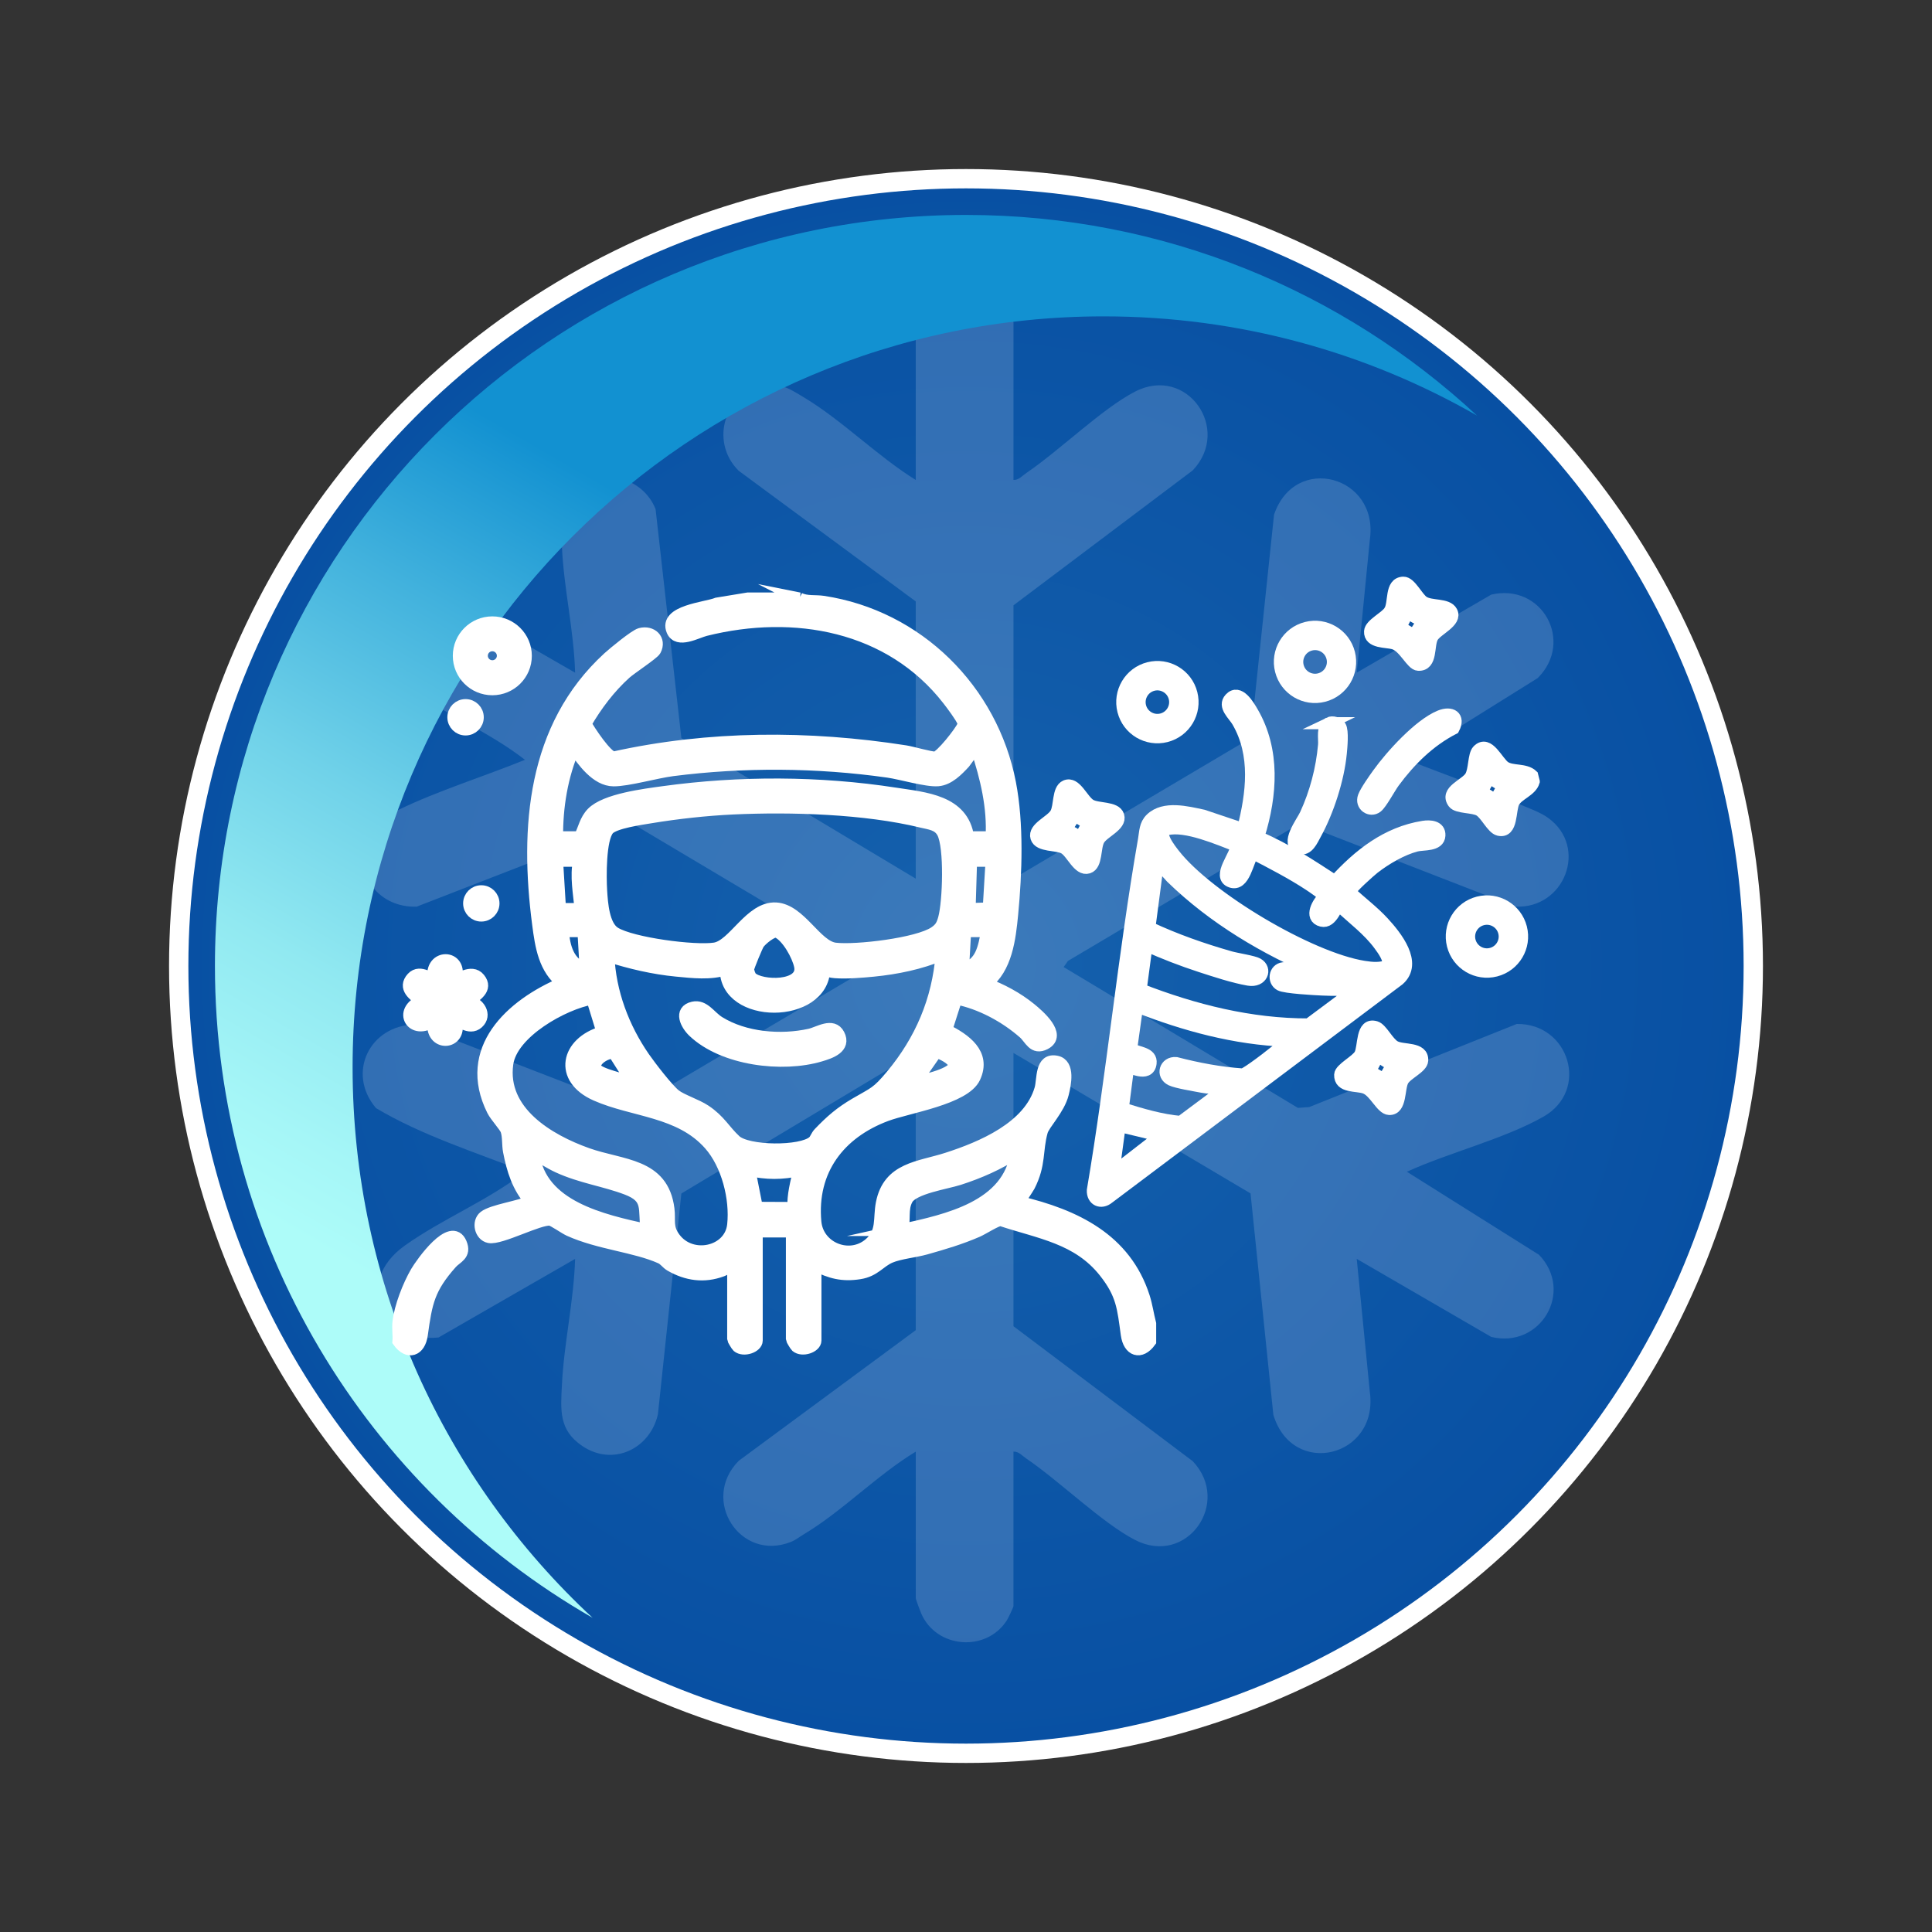 <?xml version="1.0" encoding="UTF-8"?>
<svg xmlns="http://www.w3.org/2000/svg" version="1.1" xmlns:xlink="http://www.w3.org/1999/xlink" viewBox="0 0 800 800">
  <rect x="0" y="0" width="800" height="800" fill="#333333" stroke="none"/>
  <!-- Generator: Adobe Illustrator 29.5.1, SVG Export Plug-In . SVG Version: 2.1.0 Build 141)  -->
  <defs>
    <style>
      .st0, .st1 {
        fill: #fff;
        stroke-width: 5px;
      }

      .st0, .st1, .st2 {
        stroke: #fff;
        stroke-miterlimit: 10;
      }

      .st1 {
        display: none;
      }

      .st3 {
        fill: url(#Névtelen_színátmenet_22);
      }

      .st3, .st4 {
        mix-blend-mode: soft-light;
      }

      .st2 {
        fill: url(#Névtelen_színátmenet_9);
        stroke-width: 8px;
      }

      .st5 {
        fill: #f2f4ff;
      }

      .st6 {
        isolation: isolate;
      }

      .st4 {
        opacity: .17;
      }
    </style>
    <radialGradient id="Névtelen_színátmenet_9" data-name="Névtelen színátmenet 9" cx="400" cy="400" fx="400" fy="400" r="326" gradientUnits="userSpaceOnUse">
      <stop offset="0" stop-color="#1561ad"/>
      <stop offset="1" stop-color="#0850a3"/>
    </radialGradient>
    <linearGradient id="Névtelen_színátmenet_22" data-name="Névtelen színátmenet 22" x1="164.69" y1="565.83" x2="425.01" y2="114.95" gradientUnits="userSpaceOnUse">
      <stop offset=".05" stop-color="#adfcf9"/>
      <stop offset=".12" stop-color="#a5f6f7"/>
      <stop offset=".24" stop-color="#91e9f1"/>
      <stop offset=".38" stop-color="#70d2e9"/>
      <stop offset=".54" stop-color="#42b2dd"/>
      <stop offset=".69" stop-color="#1291d1"/>
    </linearGradient>
  </defs>
  <g class="st6">
    <g id="Réteg_1">
      <g id="sotet_kek">
        <circle class="st2" cx="400" cy="400" r="326"/>
        <g class="st4">
          <path class="st5" d="M404.35,120c4.52.35,15.31,9.74,15.31,13.67v65.05c2.15.15,3.66-1.74,5.33-2.87,13.72-9.29,31.41-26.69,45.02-33.7,21.45-11.05,40.11,15.52,23.88,32.62l-74.23,55.88v113.16l98.17-58.16,9.72-92.52c8.67-25.59,43.38-16.09,39.69,10.18l-5.44,55.22,55.69-32.31c20.98-4.9,34.47,19.38,19.25,34.55l-54.17,33.83c15.24,5.95,30.94,11.43,45.88,18.09,4.03,1.8,9.13,3.47,12.6,5.98,16.83,12.2,6.7,37.87-13.68,36.73l-88.99-34.55-96.14,57.03-1.81,2.55,97.01,58.32,4.67-.33,85.95-34.42c21.72-.31,30.27,27.5,11,38.42-16.33,9.25-39.15,14.83-56.5,22.78l54.71,34.38c14.66,15.27.57,38.95-19.79,34l-55.69-32.31,5.44,55.22c3.65,26.86-31.98,35.73-39.96,9.36l-9.45-91.69-98.17-58.16v113.16l74.23,55.88c16.23,17.1-2.42,43.68-23.88,32.62-13.61-7.01-31.3-24.41-45.02-33.7-1.67-1.13-3.18-3.02-5.33-2.87v63.96c0,.45-2.22,5.11-2.78,5.97-8.54,13.19-29.04,11.58-35.37-2.81-.45-1.02-2.3-5.96-2.3-6.44v-60.68c-15.91,9.61-30.49,24.73-46.22,34.14-1.83,1.09-3.49,2.45-5.5,3.25-20.97,8.35-37.59-17.44-21.58-33.6l73.29-54.08v-114.8l-97.05,58.2-9.71,91.42c-3.26,14.37-18.63,21.75-31.37,13.1-9.74-6.62-8.91-14.75-8.37-25.5.87-17.25,4.93-34.61,5.45-51.94l-56.54,32.54c-24.48,2.67-35.14-22.97-14-38.04,15.66-11.16,34.5-18.66,49.77-30.57-20.59-8.11-42.71-15.05-61.67-26.36-12.35-14.51-2.6-34.29,16.03-34.61l89.83,34.73,97.93-57.98-.68-2.26-97.25-57.87-89,34.56c-15.29.6-26.3-12.94-21.01-27.67,2.62-7.29,7.19-9.38,13.7-12.53,16.31-7.89,35.25-13.73,52.12-20.6-15.27-11.91-34.11-19.41-49.77-30.57-21.14-15.07-10.48-40.71,14-38.04l56.54,32.54c-.47-17.32-4.65-34.7-5.45-51.94-.41-8.71-1.12-16.42,5.41-22.99,10.6-10.66,27.99-6.22,33.36,7.18l10.68,94.83,97.05,58.2v-114.8l-73.29-54.08c-11.24-11.03-7.03-30.09,8.3-34.41,8.67-2.44,11.65-.21,18.77,4.06,15.74,9.44,30.42,24.36,46.22,34.14v-60.68c0-6.87,8.7-16.15,15.31-18.04h9.84Z"/>
        </g>
        <path class="st3" d="M146,442c0,90.02,38.25,171.11,99.38,227.9-93.44-53.65-156.38-154.42-156.38-269.9,0-171.76,139.24-311,311-311,81.74,0,156.11,31.53,211.62,83.1-45.54-26.15-98.34-41.1-154.62-41.1-171.76,0-311,139.24-311,311Z"/>
      </g>
      <g id="buli_vegeszezon">
        <path class="st0" d="M165,555.43c.19-2.54-.27-5.4,0-7.89.68-6.36,4.18-15.27,7.41-20.81,2.05-3.52,14.48-21.2,18.41-11.94,2.05,4.83-1.83,5.82-3.93,8.18-9.29,10.44-10.39,16.28-12.23,29.66-.91,6.63-5.71,8.28-9.66,2.8Z"/>
        <path class="st0" d="M188.71,405.56c.79.62,6.46-4.36,9.74-.32,3.52,4.35-1.62,6.85-4.27,9.42,4.01.72,7.28,5.57,3.69,8.85s-8.23-1.7-9.17-.95c3.12,10.37-11.08,11-9.12,0-8.77,6.4-15.04-4.07-4.86-8.19-3.29-2.16-7.75-5.35-3.99-9.45,3.26-3.56,8.34,1.22,8.85.65-1.97-10.8,12.29-10.43,9.12,0Z"/>
        <path class="st0" d="M217.72,271.56c0,7.64-6.2,13.83-13.86,13.83s-13.86-6.19-13.86-13.83,6.2-13.83,13.86-13.83,13.86,6.19,13.86,13.83ZM208.24,271.53c0-2.41-1.96-4.36-4.37-4.36s-4.37,1.95-4.37,4.36,1.96,4.36,4.37,4.36,4.37-1.95,4.37-4.36Z"/>
        <ellipse class="st0" cx="192.78" cy="297.01" rx="5.04" ry="5.03"/>
        <ellipse class="st0" cx="199.3" cy="374.08" rx="5.03" ry="5.02"/>
        <path class="st1" d="M445.08,267.41c1.54,1.54,1.48,5.07,1.39,7.11,8.85-7.06,15.11,3.81,4.87,8.19,10.35,4.48,3.79,15.15-4.87,8.19,1.59,11.3-11.11,11.1-9.74,0-8.29,6.95-14.94-3.92-4.87-8.19-10.06-4.26-3.44-15.14,4.87-8.19-1.62-5.04,3.99-11.44,8.35-7.11Z"/>
        <path class="st1" d="M469.49,468.9c0,7.62-6.19,13.81-13.83,13.81s-13.83-6.18-13.83-13.81,6.19-13.81,13.83-13.81,13.83,6.18,13.83,13.81ZM460,468.92c0-2.41-1.96-4.36-4.37-4.36s-4.37,1.95-4.37,4.36,1.96,4.36,4.37,4.36,4.37-1.95,4.37-4.36Z"/>
        <ellipse class="st1" cx="448.1" cy="323.7" rx="5.04" ry="5.03"/>
        <ellipse class="st1" cx="435.94" cy="366.17" rx="5.04" ry="5.03"/>
        <ellipse class="st1" cx="468.16" cy="438.98" rx="5.04" ry="5.03"/>
        <g>
          <path class="st0" d="M521.46,346.83c11.07,4.7,21.22,11.48,31.31,18.03,9.97-10.93,21.46-20.06,36.56-22.49,2.83-.46,6.9-.18,6.69,3.6-.23,4.29-6.66,3.42-9.54,4.16-5.98,1.53-12.74,5.51-17.59,9.28-1.48,1.15-10.03,8.7-9.93,9.95,4.54,4.29,9.63,8.04,13.86,12.66,5.2,5.66,14.12,16.72,6.39,23.6l-120.24,90.39c-3.05,2.52-6.61.9-6.44-3.12,8.18-48.21,12.8-97.13,21.19-145.29.55-3.17.43-6.11,2.88-8.49,5.43-5.28,14.99-2.78,21.58-1.38l16.56,5.56c3.75-14.72,5.8-30.73-2.22-44.54-1.67-2.87-6.06-6.3-3.15-9.45,3.67-3.97,7.59,2.82,9.25,5.69,9.13,15.73,7.78,34.21,2.62,50.95l.2.89ZM548.39,371.33c.25-.64-5.23-4.29-6.07-4.85-7.46-4.92-15.55-9.07-23.46-13.19-2.27,3.2-3.63,13.69-9.11,11.79-5.95-2.07,2.38-11.16,2.17-14.89-7.31-2.77-20.98-8.76-28.7-6.82-4.49,1.13,1.38,8.44,2.96,10.47,13.99,17.9,56.16,42.95,78.59,46.5,3.51.56,6.87.85,10.26-.54.17-3.06-2.05-6.13-3.82-8.54-4.58-6.26-11.02-10.93-16.58-16.21-1.28-.47-3.01,7.26-7.36,6.19-5.22-1.28-1.39-7.84,1.12-9.91ZM546.17,402.36c-22.33-9.45-43.6-22.02-61.06-39l-5.64-6.19-3.53,26.93c10.78,5.05,22.09,9.01,33.53,12.27,2.6.74,9.49,1.76,11.27,2.77,3.76,2.13,1.85,7.49-3.77,6.52-6.16-1.06-13.87-3.61-19.9-5.57-7.58-2.47-15.05-5.36-22.32-8.61l-2.43,18.27c22.15,8.61,45.61,14.51,69.54,14.45l19.78-14.73c-4.61.52-9.4.46-14.05.27-3.08-.13-15.45-.8-17.49-1.93-3.03-1.67-2.27-6.43,1.23-6.87l14.83,1.43ZM532.72,430.96c-21.28-.81-42.17-6.46-61.88-14.22l-2.46,17.64c2.74,1.62,8.59,1.52,8.05,5.89-.74,6.06-8.81,1.09-9.31,1.69l-2.21,17.07c7.82,2.43,15.8,4.82,23.98,5.55l16.96-12.65c-.04-1-.27-.63-.76-.79-1.94-.62-5.23-.73-7.39-1.15-2.99-.59-10.36-1.75-12.72-2.87-4.09-1.94-2.5-7.29,2-6.93,8.99,2.32,18.18,4.08,27.47,4.72.53-.06.94-.33,1.39-.58,3.39-1.91,13.17-9.46,16.16-12.22.33-.31.81-.64.72-1.15ZM480.54,470.32l-16.92-4.07-2.6,19.2,19.52-15.13Z"/>
          <path class="st0" d="M441.27,325.5c4.17-1.82,6.9,6.03,10.27,7.92,3.15,1.77,10.36.74,11.5,4.36,1.27,4.03-6.24,6.69-8.07,9.95s-.74,10.36-4.36,11.5c-4.03,1.27-6.69-6.24-9.95-8.07-3.02-1.69-10.34-.68-11.5-4.36-1.25-3.99,6.22-6.65,8.07-9.95,1.74-3.11.77-9.93,4.04-11.35ZM451.17,341.43l-6.07-3.72-3.93,6.06c2.23.55,4.55,1.5,5.78,3.6,1.58-1.89,1.78-4.73,4.21-5.94Z"/>
          <path class="st0" d="M563.17,436.71c1.77-3.25.42-13.24,6.48-11.4,2.45.75,5,6.43,7.87,8.06,3.37,1.91,11.71.18,11.38,5.77-.17,2.9-6.42,5.39-8.03,8.25-1.83,3.24-.63,12.03-5.65,11.81-3.19-.14-5.88-7.23-9.94-8.76-3.51-1.32-10.55-.02-10.34-5.43.09-2.42,6.82-5.72,8.23-8.3ZM576.64,440.5c-2.2-.23-4.18-2.05-5.93-3.34l-3.45,6.38,5.98,3.55c.6-1.63,1.45-3.1,2.35-4.59.53-.87,1.56-1.05,1.04-2Z"/>
          <path class="st0" d="M629.81,384.2c1.99,7.79-2.71,15.71-10.5,17.7s-15.71-2.71-17.7-10.5c-1.99-7.79,2.71-15.71,10.5-17.7s15.71,2.71,17.7,10.5ZM622.84,385.98c-1.01-3.94-5.02-6.33-8.97-5.32-3.94,1.01-6.33,5.02-5.32,8.97,1.01,3.94,5.02,6.33,8.97,5.32,3.94-1.01,6.33-5.02,5.32-8.97Z"/>
          <g>
            <path class="st0" d="M575.43,253.07c2.2-3.41.16-11.6,5.65-11.79,2.91-.1,5.69,6.25,8.29,7.97,3.19,2.11,9.9.71,11.68,4.06,2.18,4.1-6.12,7.29-7.92,10.45-1.96,3.45-.11,11.74-5.84,11.51-2.78-.11-5.71-7.54-10.2-8.87-2.98-.88-10.04-.19-9.77-4.94.17-2.92,6.37-5.69,8.11-8.38ZM583.6,253.35c-.58-.22-2.18,3.45-2.65,4.22-.44.7-1.07,1.21-1.5,1.91l5.98,3.55,3.96-6.09c-2.16-.73-4.59-1.43-5.78-3.6Z"/>
            <g>
              <path class="st0" d="M493.35,287.15c1.99,7.78-2.71,15.71-10.5,17.69s-15.71-2.71-17.69-10.5c-1.99-7.78,2.71-15.71,10.5-17.69,7.78-1.99,15.71,2.71,17.69,10.5ZM486.39,288.92c-1.01-3.94-5.02-6.32-8.96-5.32-3.94,1.01-6.32,5.02-5.32,8.96s5.02,6.32,8.96,5.32c3.94-1.01,6.32-5.02,5.32-8.96Z"/>
              <path class="st0" d="M558.6,270.48c1.99,7.78-2.71,15.69-10.49,17.68s-15.69-2.71-17.68-10.49c-1.99-7.78,2.71-15.69,10.49-17.68,7.78-1.99,15.69,2.71,17.68,10.49ZM551.7,272.26c-1.01-3.96-5.03-6.34-8.99-5.33-3.96,1.01-6.34,5.03-5.33,8.99,1.01,3.96,5.03,6.34,8.99,5.33s6.34-5.03,5.33-8.99Z"/>
            </g>
          </g>
          <path class="st0" d="M550.24,299.45c1.54-.75,3.81-.08,4.69,1.36,1.15,1.88.5,8.62.26,11.09-1.03,10.76-5.32,24.01-10.53,33.48-1.39,2.52-3.13,6.78-6.64,5.85-5.98-1.57,1.15-10.78,2.59-13.88,4.15-8.95,6.8-19.02,7.66-28.86.24-2.69-.93-7.63,1.98-9.04Z"/>
          <g>
            <path class="st0" d="M635.08,323.62c-1.14,3.83-6.52,5.2-8.28,8.45s-.48,12.89-6.2,11.52c-2.68-.64-5.15-6.33-7.89-8.04-2.58-1.61-9.23-1.03-10.79-3.14-3.61-4.88,4.93-7.39,7.02-10.77,1.74-2.81,1.24-9,3.04-10.85,4.36-4.47,8.06,4.9,11.15,6.89s8.43.71,11.32,3.44l.63,2.49ZM622.64,325.04c-2.2-.23-4.18-2.05-5.93-3.34-.6,1.63-1.45,3.1-2.35,4.59-.53.87-1.56,1.05-1.04,2,2.2.23,4.18,2.05,5.93,3.34.6-1.63,1.45-3.1,2.35-4.59.53-.87,1.56-1.05,1.04-2Z"/>
            <path class="st0" d="M596.29,296.56c4.71-1.91,8.12.25,5.61,5.08-10.07,5.19-18.14,13.19-24.78,22.21-1.74,2.37-5.19,8.86-6.99,10.27-2.7,2.11-6.78-.56-5.39-4.25.89-2.36,4.36-7.25,5.96-9.47,5.41-7.54,17.03-20.37,25.59-23.84Z"/>
          </g>
        </g>
        <g>
          <path class="st0" d="M330.96,247.82c3,1.54,6.71.9,9.86,1.38,39.18,5.92,69.93,36.46,77.38,75.05,3.25,16.86,2.55,37.19.9,54.31-.96,9.99-2.38,22.44-10.94,28.81,6.51,2.36,13.13,5.94,18.52,10.34,3.19,2.6,12.94,10.88,6.01,14.46-4.76,2.46-6.09-2.19-8.72-4.48-7.72-6.77-17.9-12.26-27.98-14.25l-4.18,13.06c7.63,3.89,16.31,9.74,11.72,19.64-4.1,8.82-27.4,12.25-36.58,15.67-19.37,7.23-31.31,22.68-29.34,44.18,1,10.88,14.21,16.14,22.48,9.04,5.58-4.79,3.82-10.43,5.07-16.79,2.87-14.61,15.44-14.77,27.05-18.51,14.35-4.63,34-12.87,38.63-28.79,1.16-3.98,0-12.7,6.66-11.31,5.29,1.1,3.55,9.38,2.58,13.25-1.61,6.42-7.82,12.5-8.69,15.59-2.25,8.04-.64,13.56-5.28,22.64-.54,1.05-4.24,6.29-3.96,6.65,22.97,5.46,43.81,15.33,51.49,39.32,1.16,3.64,1.65,7.38,2.61,11.05v7.28c-3.94,5.47-8.74,3.85-9.66-2.8-1.53-11.12-1.86-16.75-9.2-26.01-11.14-14.06-26.87-16.07-43.01-21.43-1.62-.1-7.43,3.68-9.65,4.64-7.01,3.05-14.02,5.12-21.36,7.19-4.4,1.25-10.81,1.84-14.73,3.5-4.54,1.93-6.46,5.73-12.73,6.71-7.14,1.12-12.03-.23-18.27-3.37v31.25c0,2.57-5.4,4.51-7.88,2.41-.33-.28-1.84-2.84-1.84-3.01v-44.59h-14.59v45.2c0,2.57-5.4,4.51-7.88,2.41-.33-.28-1.84-2.84-1.84-3.01v-30.64c-1.74.39-2.93,1.63-4.7,2.29-7.42,2.75-14.54,1.7-21.26-2.17-1.62-.94-2.36-2.41-4.1-3.19-10.5-4.71-25.53-5.82-37.83-11.38-1.94-.88-6.52-4.17-7.84-4.36-4.51-.62-20.65,8.12-25.34,7.18-3.6-.72-4.8-6.18-1.99-8.41,3.34-2.66,14.89-4.15,19.17-6.35-5.27-5.92-7.47-13.14-8.95-20.8-.5-2.59-.17-6.11-1.05-8.66-.58-1.68-4.45-5.78-5.69-8.27-12.52-25.13,7.54-43.62,29.06-52.67-7.67-5.85-9.06-15.3-10.24-24.35-5.21-39.93-2.22-81.67,29.09-110.35,2.14-1.96,11-9.27,13.22-9.85,4.62-1.22,8.43,2.34,6.11,6.7-.79,1.47-10.03,7.5-12.31,9.55-6.53,5.86-12.16,13.34-16.53,20.92,1.55,2.92,8.65,13.68,11.65,14,39.58-8.78,80.79-8.84,120.79-2.58,2.72.42,10.6,2.71,12.37,2.59,2.33-.16,10.63-10.79,11.55-13.13.33-.84.31-.91,0-1.74-.77-2-4.63-7.15-6.14-9.09-24.04-30.95-63.78-38.04-100.55-28.87-3.61.9-11.48,5.44-13.66.29-3.45-8.15,13.84-9.35,18.5-11.23l12.79-2.1h21.28ZM230.66,346.72h9.42c1.81-3.5,2.27-7.08,5.14-10.04,5.46-5.62,21.73-7.6,29.6-8.68,31.41-4.32,64.52-4.23,95.86.62,12.37,1.91,27.99,2.95,30.19,18.1h9.73c.73-12.47-2.23-24.68-6.08-36.4-1.04-.95-4.41,4.66-5.16,5.47-2.85,3.08-6.53,6.91-10.95,7.28-4.71.39-15.24-2.78-20.75-3.56-29.22-4.16-59.9-4.36-89.19-.61-6.84.88-18.5,4.24-24.4,4.21-7.1-.03-12.81-8.12-16.41-13.4-5.01,11.55-7.11,24.42-6.99,37.02ZM303.48,334.76c-10.98.51-23.19,1.85-34.03,3.65-3.95.66-15.06,2.18-17.53,4.95-3.56,4-3.35,20.01-3.01,25.5.32,5.19.95,14.52,5.64,17.42,7.15,4.41,33.17,7.8,41.42,6.51,7.93-1.24,14.75-17.21,25.36-16.6,10.01.58,16.52,15.69,24.51,16.65,8.52,1.02,34.19-1.97,41.25-6.79,2.42-1.65,3.13-3.1,3.87-5.84,1.86-6.84,2.64-29.47-.57-35.47-1.86-3.47-5.43-3.67-8.86-4.51-23.25-5.67-54.1-6.59-78.05-5.47ZM239.78,356.42h-9.12l1.22,20.02h8.51c-.54-6.47-2.02-13.73-.61-20.02ZM410.6,356.42h-8.51l-.61,20.02,7.94-.27,1.18-19.76ZM241.6,385.55h-8.51c.43,6.65,2.35,13.63,9.42,15.78l-.91-15.78ZM311.07,404.8c3.95,3.87,22.03,4.3,20.25-4.72-.86-4.34-5.28-12.41-9.51-14.24-1.84-.8-6.74,3.31-7.78,4.95-.66,1.04-4.15,9.42-4.23,10.38s.66,3.03,1.27,3.63ZM408.77,385.55h-9.12l-.91,15.78c7.79-2.15,8.63-8.95,10.02-15.78ZM336.86,472.73c.73-.66,1.33-2.45,2.3-3.46,4.95-5.18,8.87-8.58,15.1-12.23,7.78-4.56,8.82-4.35,14.98-11.75,12.07-14.51,19.15-31.07,20.68-50.04-8.86,3.71-18.7,5.73-28.27,6.67-4.73.46-11.18,1-15.83.63-1.71-.14-3.02-.44-4.53-1.24-.55,20.64-41,20.77-40.74,0-6.21,2.11-13.83,1.23-20.36.6-9.66-.92-19.07-3.15-28.27-6.06.65,15.05,6.17,29.71,14.7,42.05,2.51,3.63,9.78,13.11,12.94,15.6,2.59,2.04,8.87,4.04,12.42,6.41,6.15,4.11,7.92,8.18,12.49,12.41,5.05,4.69,27.38,4.9,32.37.39ZM245.22,413.48c-11.92,2.08-33.39,13.98-35.18,27.03-2.72,19.83,17.06,31.56,33.07,37.27,14.38,5.13,31.29,4.01,33.67,22.82.61,4.81-.82,7.53,2.51,12.06,7.02,9.54,23.09,6.01,24.31-5.46,1.17-10.91-2.4-25.05-9.75-33.35-12.39-14.01-31.5-13.6-47.01-20.43-15.66-6.9-12.24-21.7,2.65-26.01l-4.28-13.93ZM378.99,448.03c2.95-.36,17.09-3.47,16.32-7.49-1.75-2.7-4.73-3.89-7.52-5.15l-8.8,12.64ZM262.26,448.65l-7.89-12.46c-1.87-1.19-9.05,2.41-7.83,5.99.96,2.82,13.02,4.89,15.72,6.47ZM373.51,509.31c18.61-4.13,44.31-9.53,47.41-32.15-7.35,4.83-15.48,8.39-23.84,11.08-5.29,1.7-18.91,3.69-21.48,8.29-2.33,4.18-.72,8.56-2.08,12.78ZM267.74,509.31c-1.23-8.83,1.42-13.36-8.18-17.01-9.27-3.53-18.95-4.76-28.51-9.16-3.5-1.61-6.61-3.83-10.11-5.37,2.66,21.91,28.75,27.55,46.8,31.54ZM330.96,484.44c-6.8,1.64-13.87,1.63-20.66,0l3.1,15.7,15.14.07c-.24-5.36,1.2-10.61,2.43-15.77Z"/>
          <path class="st0" d="M287.02,417.23c4.49-1.02,6.93,3.72,10.69,6.05,10.63,6.6,25.58,7.84,37.63,5.16,3.64-.81,9.45-4.84,11.95-.04,2.82,5.41-3.57,7.49-7.55,8.68-15.79,4.74-40.23,1.74-52.55-9.97-2.97-2.82-5.98-8.57-.17-9.88Z"/>
        </g>
      </g>
    </g>
  </g>
</svg>